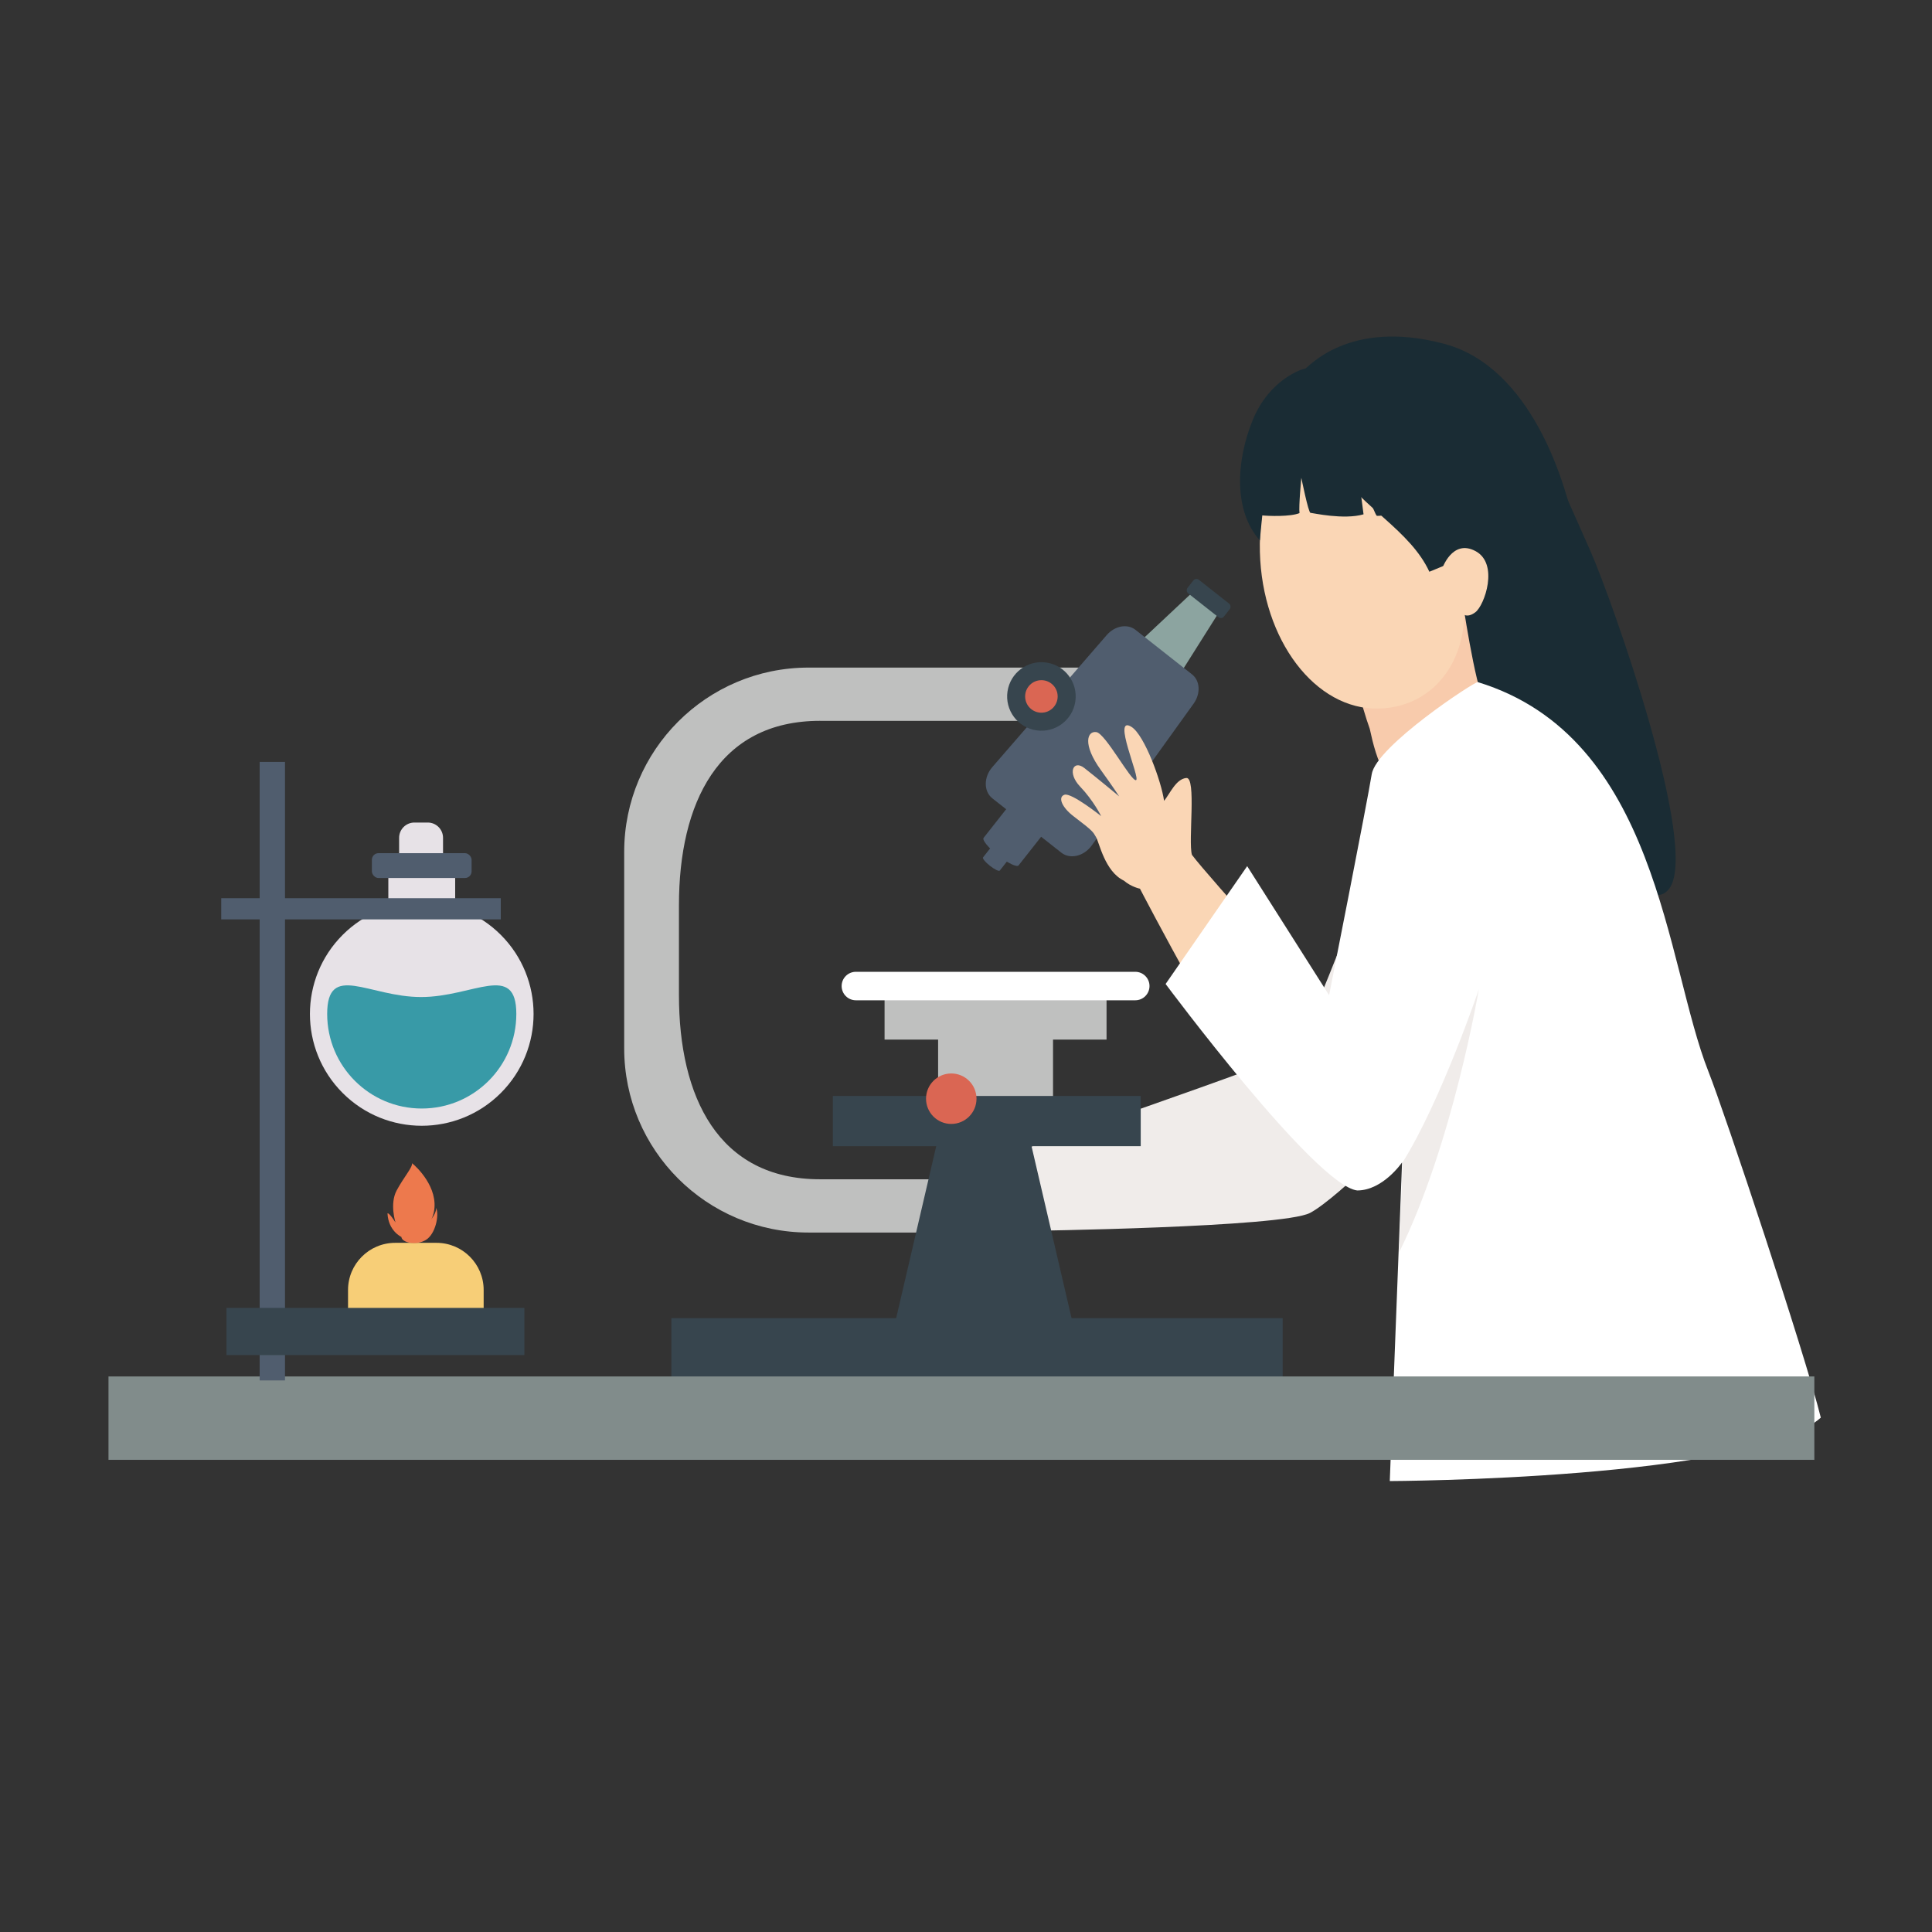 <?xml version="1.0" encoding="UTF-8"?><svg id="_レイヤー_1" xmlns="http://www.w3.org/2000/svg" viewBox="0 0 99.672 99.672"><rect x="0" y="0" width="99.672" height="99.672" fill="#333333" stroke="none"/><defs><style>.cls-1{fill:none;}.cls-2{fill:#bfc0bf;}.cls-3{fill:#f0ecea;}.cls-4{fill:#f7ce77;}.cls-5{fill:#1a2c34;}.cls-6{fill:#f8cbac;}.cls-7{fill:#e7e2e7;}.cls-8{fill:#fff;}.cls-9{fill:#37454e;}.cls-10{fill:#ed794d;}.cls-11{fill:#505d6e;}.cls-12{fill:#fad6b5;}.cls-13{fill:#da6653;}.cls-14{fill:#818c8b;}.cls-15{fill:#389aa7;}.cls-16{fill:#8ca4a0;}</style></defs><rect class="cls-1" width="99.672" height="99.672"/><path class="cls-5" d="M78.613,20.902s.685,1.287,3.448,7.551c1.11,2.516,5.659,15.347,4.043,17.409-1.717,2.19-6.854-7.686-10.323-7.629-6.735.11-10.667-11.403-10.667-11.403l13.499-5.928Z"/><path class="cls-6" d="M73.821,41.347c4.908.16,3.282-4.907,2.783-5.034-.532-1.039-1.176-5.5-1.176-5.5l-5.729,3.388s.56,2.287.966,3.397c.333,1.52.866,3.664,3.155,3.749Z"/><path class="cls-12" d="M64.998,28.475c.115,4.545,2.863,8.163,6.138,8.08,3.275-.083,5.259-3.327,4.066-7.351-1.293-4.359-1.208-9.192-4.483-9.109-3.275.083-5.837,3.835-5.721,8.38Z"/><path class="cls-5" d="M67.568,21.967l1.459,2.276c1.23,1.919,3.737,3.137,4.714,5.253,0,0,7.38-2.977,7.159-3.655-.22-.677-1.799-6.874-6.385-8.101-4.979-1.332-7.071,1.283-7.179,1.278-.108-.006-1.838.528-2.704,2.643-.866,2.115-1.002,4.691.365,6.219.163-1.642.395-5.973,2.57-5.914Z"/><path class="cls-5" d="M65.953,22.284s-1.064,2.488-.875,4.302c.367.041,1.496.078,1.963-.115-.047-.35.095-1.821.095-1.821,0,0,.363,1.801.471,1.807.108.006,1.725.372,2.738.077-.049-.372-.312-2.408-.312-2.408,0,0,.893,2.459,1.001,2.487s1.825-.231,2.194-.082c.369.15,2.142.742,2.345,1.035.131-1.276-.548-3.681-1.046-4.554-.498-.874-6.237-3.824-8.571-.728Z"/><path class="cls-3" d="M71.578,42.601s-4.236,11.173-4.781,11.637c-.545.463-14.787,5.326-14.787,5.326l.984,3.937s13.142-.174,14.589-.926c1.447-.753,5.731-5.095,5.731-5.326s-1.737-14.647-1.737-14.647Z"/><path class="cls-12" d="M74.392,29.36s.521-1.579,1.733-.927c1.212.652.466,2.787-.007,3.15-.473.363-.709.04-.709.04l-1.017-2.262Z"/><rect class="cls-9" x="34.636" y="68.004" width="31.537" height="3.328"/><path class="cls-2" d="M42.307,37.189h14.167c.759,0,1.374-.615,1.374-1.374h0c0-.759-.615-1.374-1.374-1.374h-14.759c-5.26,0-9.513,4.263-9.513,9.513v10.129c0,5.25,4.253,9.504,9.513,9.504h9.175c.759,0,1.374-.615,1.374-1.374h0c0-.759-.615-1.374-1.374-1.374h-8.583c-5.26,0-7.28-4.253-7.28-9.504v-4.634c0-5.25,2.019-9.513,7.28-9.513Z"/><rect class="cls-2" x="48.397" y="52.338" width="5.929" height="4.578"/><path class="cls-11" d="M52.343,41.195l1.804,1.421-1.591,2.02-.004-.003c-.002.003-.001.009-.003.012-.087.11-.561-.118-1.059-.511-.498-.392-.832-.8-.745-.91.002-.003.008-.003.011-.006l-.004-.003,1.591-2.02Z"/><path class="cls-11" d="M51.479,43.261l.864.68-.761.967-.002-.002c-.001.002-0.0.004-.001.006-.042.053-.268-.057-.507-.244s-.398-.383-.356-.435c.001-.001.004-.001.005-.003l-.002-.002.761-.967Z"/><polygon class="cls-16" points="56.242 35.513 59.026 37.705 63.13 31.2 61.883 30.218 56.242 35.513"/><rect class="cls-9" x="61.159" y="30.43" width="2.391" height=".892" rx=".2" ry=".2" transform="translate(92.243 93.71) rotate(-141.783)"/><path class="cls-11" d="M51.194,41.186l3.563,2.805c.45.354,1.164.184,1.564-.372l5.259-7.32c.371-.517.335-1.18-.083-1.508l-2.918-2.298c-.417-.328-1.067-.209-1.483.27l-5.903,6.812c-.45.519-.449,1.256.002,1.611Z"/><path class="cls-9" d="M51.977,35.673c-.142.966.527,1.864,1.493,2.006s1.864-.527,2.006-1.493c.142-.966-.527-1.864-1.493-2.006s-1.864.527-2.006,1.493Z"/><circle class="cls-13" cx="53.726" cy="35.929" r=".839"/><rect class="cls-2" x="45.635" y="51.043" width="11.452" height="2.59"/><path class="cls-8" d="M58.568,51.605h-14.413c-.406,0-.735-.329-.735-.735h0c0-.406.329-.735.735-.735h14.413c.406,0,.735.329.735.735h0c0,.406-.329.735-.735.735Z"/><rect class="cls-9" x="42.967" y="56.541" width="15.883" height="2.59"/><path class="cls-13" d="M50.378,56.682c0,.719-.583,1.302-1.302,1.302-.719,0-1.302-.583-1.302-1.302,0-.719.583-1.302,1.302-1.302.719,0,1.302.583,1.302,1.302Z"/><polygon class="cls-9" points="55.563 69.21 45.952 69.21 48.529 58.148 52.987 58.148 55.563 69.21"/><path class="cls-12" d="M68.475,51.99s-6.099-6.706-6.983-7.889c-.202-.702.245-4.019-.291-3.965-.535.055-.835.798-1.146,1.18-.14-1.009-1.01-3.385-1.674-3.811-1.049-.672.482,2.689.224,2.744-.259.055-1.572-2.405-2.042-2.479-.471-.074-.736.623.237,1.966.596.823.939,1.349.939,1.349,0,0-1.238-1.029-1.804-1.467-.565-.438-.889.254-.208.966.682.712,1.084,1.521,1.084,1.521,0,0-1.533-1.223-1.893-1.104s-.13.658.472,1.114c1.058.801.989.804,1.155,1.072.166.268.449,1.774,1.436,2.245.388.332.83.416.83.416,0,0,4.952,9.548,6.703,11.212,1.751,1.664,4.104-4.544,2.96-5.071Z"/><path class="cls-8" d="M70.768,39.938c-.232,1.447-2.2,11.405-2.2,11.405l-4.226-6.658-4.208,6.079s7.72,10.381,9.882,10.652c1.332,0,2.316-1.447,2.316-1.447l-.633,16.439s18.676-.06,22.237-3.273c-.823-3.324-4.964-15.751-5.799-17.856-2.211-5.576-2.583-17.241-11.897-20.089-.146-.045-5.24,3.3-5.471,4.748Z"/><rect class="cls-14" x="5.597" y="71.011" width="88.005" height="4.302"/><circle class="cls-7" cx="21.758" cy="52.31" r="5.769" transform="translate(-30.616 30.706) rotate(-45)"/><rect class="cls-7" x="20.034" y="44.715" width="3.448" height="3.448"/><path class="cls-7" d="M21.378,42.435h.691c.434,0,.787.353.787.787v2.373h-2.265v-2.373c0-.434.353-.787.787-.787Z"/><path class="cls-4" d="M20.386,64.118h2.134c1.342,0,2.432,1.09,2.432,2.432v2.605h-6.997v-2.605c0-1.342,1.09-2.432,2.432-2.432Z"/><path class="cls-10" d="M20.709,63.814s-.676-.304-.718-1.217c.093-.042.414.473.414.473,0,0-.313-.963.059-1.656.372-.693.82-1.183.794-1.403.211.161,1.386,1.251,1.124,2.527-.084.363-.186.439-.186.439,0,0,.338-.406.304-.668.169.389-.034,1.352-.524,1.656-.49.304-1.242.152-1.268-.152Z"/><path class="cls-15" d="M26.637,52.31c0,2.695-2.184,4.879-4.879,4.879s-4.879-2.184-4.879-4.879,2.15-.873,4.844-.873,4.914-1.822,4.914.873Z"/><rect class="cls-11" x="13.396" y="39.307" width="1.307" height="31.909"/><rect class="cls-9" x="11.684" y="67.475" width="15.369" height="2.434"/><rect class="cls-11" x="11.413" y="46.338" width="14.422" height="1.093"/><rect class="cls-11" x="19.185" y="44.015" width="5.145" height="1.282" rx=".343" ry=".343"/><path class="cls-3" d="M72.359,59.969c1.979-3.154,3.933-8.926,3.933-8.926,0,0-1.344,7.981-4.112,13.566l.179-4.64Z"/></svg>